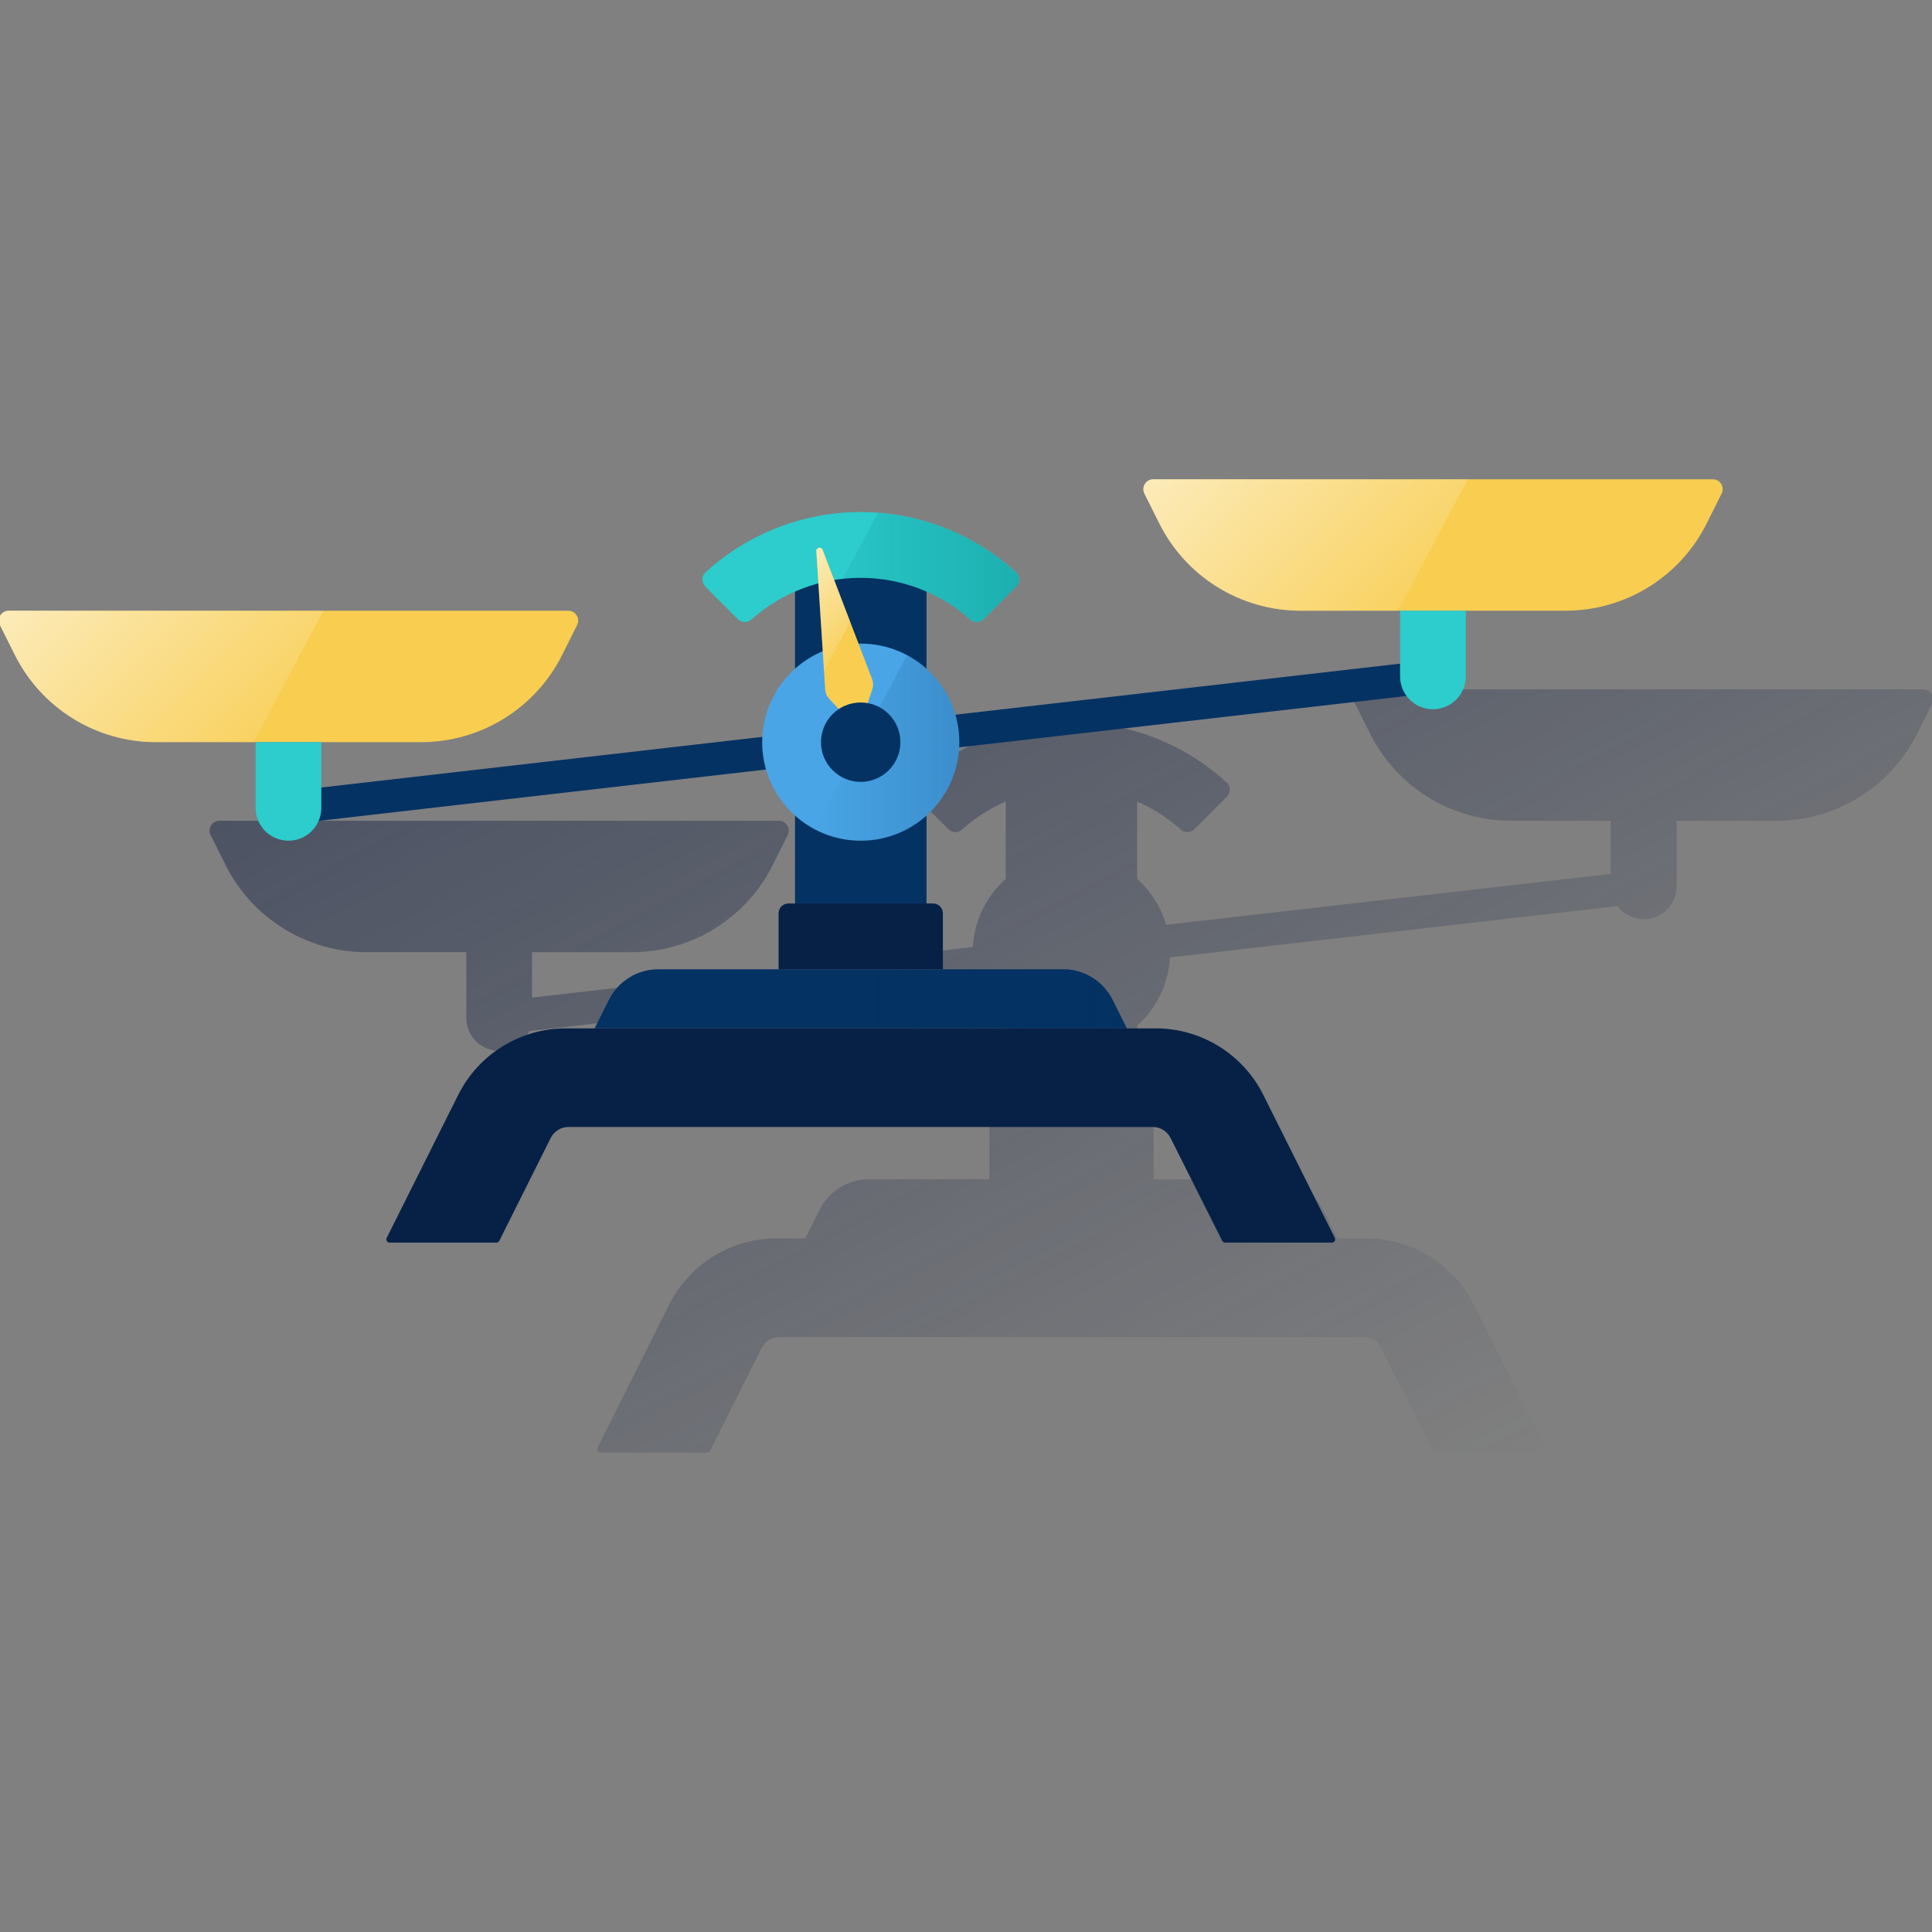 <svg width="600" height="600" viewBox="0 0 600 600" fill="none" xmlns="http://www.w3.org/2000/svg"><rect x="0" y="0" width="600" height="600" fill="#808080" stroke="none"/><g clip-path="url(#clip0_1570_3085)"><path d="M597.333 214.086H423.565C422.753 214.086 421.975 214.408 421.401 214.982C420.827 215.556 420.504 216.335 420.504 217.147C420.502 217.622 420.613 218.091 420.828 218.515L425.485 227.829C429.551 235.967 435.804 242.811 443.543 247.592C451.282 252.373 460.2 254.902 469.297 254.896H500.24V271.4L362.133 287.208C360.533 281.699 357.418 276.75 353.143 272.925V248.919C358.095 251.078 362.67 254.016 366.695 257.621C367.275 258.148 368.036 258.431 368.82 258.413C369.604 258.396 370.351 258.078 370.908 257.525L381.026 247.418C381.596 246.841 381.915 246.063 381.915 245.252C381.915 244.441 381.596 243.663 381.026 243.085L380.906 242.977C367.743 230.944 350.554 224.272 332.72 224.272C314.886 224.272 297.697 230.944 284.534 242.977C283.932 243.522 283.572 244.283 283.531 245.093C283.491 245.903 283.774 246.697 284.318 247.298L284.426 247.418L294.544 257.525C295.101 258.081 295.851 258.401 296.638 258.419C297.424 258.437 298.188 258.151 298.769 257.621C302.794 254.005 307.379 251.066 312.345 248.919V272.925C309.328 275.607 306.873 278.86 305.12 282.496C303.367 286.132 302.351 290.08 302.13 294.11L165.224 309.81V295.719H196.179C205.273 295.718 214.187 293.186 221.923 288.406C229.659 283.625 235.911 276.785 239.979 268.652L244.636 259.325C244.998 258.6 245.058 257.759 244.801 256.99C244.545 256.22 243.993 255.583 243.267 255.22C242.839 255.017 242.373 254.907 241.899 254.896H68.143C67.328 254.896 66.547 255.22 65.97 255.796C65.394 256.373 65.07 257.154 65.07 257.969C65.074 258.441 65.189 258.906 65.406 259.325L70.064 268.652C74.132 276.787 80.386 283.628 88.124 288.409C95.862 293.189 104.779 295.721 113.875 295.719H144.818V316.124C144.812 318.472 145.617 320.751 147.096 322.576C148.575 324.4 150.638 325.658 152.938 326.138C155.237 326.618 157.631 326.289 159.716 325.208C161.802 324.127 163.45 322.36 164.383 320.205L303.343 304.253C304.942 309.765 308.062 314.715 312.345 318.536V345.819H310.304C309.491 345.819 308.712 346.141 308.136 346.715C307.56 347.289 307.235 348.067 307.232 348.88V366.224H269.866C266.685 366.231 263.569 367.121 260.864 368.795C258.16 370.469 255.974 372.862 254.55 375.707L250.097 384.589H241.323C234.342 384.566 227.494 386.498 221.554 390.165C215.615 393.833 210.82 399.09 207.714 405.342L185.581 449.646C185.459 449.886 185.437 450.165 185.521 450.421C185.604 450.678 185.785 450.891 186.025 451.014C186.171 451.085 186.331 451.122 186.493 451.122H219.633C219.824 451.122 220.012 451.068 220.173 450.966C220.335 450.864 220.464 450.718 220.546 450.546L236.522 418.618C237.029 417.6 237.81 416.744 238.777 416.146C239.744 415.548 240.858 415.232 241.995 415.233H423.481C424.618 415.233 425.732 415.55 426.698 416.148C427.665 416.746 428.446 417.601 428.954 418.618L444.99 450.57C445.073 450.741 445.203 450.886 445.364 450.988C445.525 451.09 445.712 451.145 445.903 451.146H479.055C479.189 451.146 479.322 451.12 479.445 451.068C479.569 451.017 479.682 450.942 479.776 450.847C479.871 450.752 479.946 450.64 479.998 450.516C480.049 450.392 480.075 450.26 480.075 450.126C480.072 449.966 480.031 449.81 479.955 449.67L457.822 405.366C454.715 399.1 449.91 393.832 443.956 390.163C438.001 386.494 431.135 384.571 424.141 384.613H415.367L410.914 375.731C409.491 372.888 407.307 370.496 404.605 368.822C401.903 367.148 398.789 366.257 395.61 366.248H358.256V348.904C358.256 348.092 357.934 347.314 357.36 346.74C356.786 346.166 356.007 345.843 355.196 345.843H353.155V318.536C356.168 315.849 358.621 312.593 360.372 308.956C362.122 305.318 363.137 301.37 363.358 297.339L502.329 281.387C503.611 283.097 505.398 284.361 507.437 285C509.477 285.64 511.665 285.623 513.695 284.952C515.724 284.281 517.491 282.99 518.747 281.26C520.003 279.531 520.684 277.451 520.694 275.313V254.908H551.649C560.739 254.903 569.647 252.367 577.377 247.584C585.106 242.802 591.351 235.961 595.412 227.829L600.07 218.515C600.294 218.044 600.396 217.524 600.366 217.002C600.335 216.481 600.174 215.976 599.896 215.534C599.618 215.092 599.233 214.728 598.776 214.475C598.32 214.221 597.807 214.088 597.285 214.086H597.333Z" fill="url(#paint0_linear_1570_3085)"/><path d="M444.451 204.992L89 245.805L90.164 255.941L445.615 215.128L444.451 204.992Z" fill="#043263"/><path d="M345.513 310.498C344.094 307.653 341.91 305.259 339.208 303.584C336.505 301.909 333.389 301.02 330.209 301.016H204.429C201.248 301.019 198.13 301.908 195.425 303.583C192.72 305.257 190.535 307.652 189.114 310.498L184.648 319.38H349.966L345.513 310.498Z" fill="#043263"/><path d="M253.028 169.25H281.595C282.4 169.248 283.197 169.406 283.941 169.713C284.685 170.019 285.362 170.47 285.931 171.039C286.501 171.607 286.953 172.283 287.261 173.026C287.57 173.77 287.729 174.567 287.729 175.372V300.983H246.906V175.372C246.906 173.748 247.551 172.191 248.699 171.043C249.847 169.895 251.404 169.25 253.028 169.25Z" fill="#043263"/><path d="M244.858 280.578H289.761C290.573 280.578 291.351 280.901 291.925 281.475C292.499 282.049 292.822 282.827 292.822 283.639V300.983H241.797V283.663C241.794 283.259 241.871 282.858 242.023 282.484C242.175 282.11 242.4 281.77 242.685 281.483C242.969 281.196 243.308 280.969 243.681 280.813C244.054 280.658 244.454 280.578 244.858 280.578Z" fill="#072146"/><path d="M155.067 385.344L171.043 353.38C171.549 352.367 172.327 351.514 173.289 350.917C174.251 350.319 175.36 350 176.492 349.995H358.026C359.165 349.995 360.281 350.311 361.25 350.909C362.218 351.507 363.002 352.362 363.512 353.38L379.56 385.344C379.643 385.514 379.773 385.658 379.935 385.757C380.096 385.857 380.282 385.91 380.472 385.908H413.624C413.758 385.908 413.891 385.882 414.015 385.831C414.139 385.779 414.251 385.704 414.346 385.609C414.441 385.515 414.516 385.402 414.567 385.278C414.618 385.155 414.645 385.022 414.645 384.888C414.646 384.724 414.605 384.563 414.525 384.42L392.379 340.129C389.279 333.872 384.486 328.611 378.545 324.943C372.604 321.274 365.753 319.345 358.771 319.375H175.856C168.873 319.348 162.022 321.279 156.081 324.949C150.14 328.62 145.348 333.883 142.248 340.141L120.102 384.432C119.98 384.672 119.959 384.951 120.042 385.208C120.125 385.464 120.307 385.677 120.546 385.8C120.692 385.871 120.852 385.908 121.014 385.908H154.155C154.344 385.908 154.53 385.855 154.691 385.756C154.852 385.656 154.982 385.513 155.067 385.344Z" fill="#072146"/><path d="M130.754 230.486H48.425C39.33 230.486 30.415 227.953 22.678 223.17C14.942 218.387 8.691 211.544 4.626 203.408L-0.043 194.093C-0.224 193.733 -0.331 193.341 -0.36 192.94C-0.388 192.538 -0.337 192.135 -0.208 191.753C-0.08 191.371 0.123 191.019 0.388 190.716C0.653 190.413 0.976 190.166 1.338 189.988C1.757 189.774 2.222 189.663 2.694 189.664H176.498C177.31 189.664 178.088 189.987 178.662 190.561C179.236 191.135 179.559 191.913 179.559 192.725C179.564 193.199 179.457 193.668 179.247 194.093L174.577 203.408C170.508 211.546 164.253 218.39 156.513 223.173C148.773 227.956 139.853 230.488 130.754 230.486Z" fill="#F8CD50"/><path d="M79.383 230.477H99.788V250.882C99.79 252.222 99.527 253.549 99.015 254.788C98.502 256.026 97.751 257.152 96.803 258.1C95.856 259.047 94.73 259.799 93.492 260.311C92.253 260.823 90.926 261.086 89.585 261.084C88.245 261.086 86.918 260.823 85.679 260.311C84.441 259.799 83.315 259.047 82.368 258.1C81.42 257.152 80.668 256.026 80.156 254.788C79.644 253.549 79.381 252.222 79.383 250.882V230.477Z" fill="#2DCCCD"/><path d="M2.701 189.664C1.891 189.667 1.114 189.991 0.541 190.564C-0.033 191.137 -0.356 191.914 -0.359 192.725C-0.355 193.199 -0.244 193.667 -0.035 194.093L4.622 203.408C8.69 211.544 14.943 218.387 22.681 223.17C30.419 227.952 39.336 230.486 48.433 230.486H78.741L100.454 189.676L2.701 189.664Z" fill="url(#paint1_linear_1570_3085)"/><path d="M486.202 189.662H403.885C394.79 189.664 385.873 187.133 378.135 182.352C370.397 177.572 364.143 170.73 360.074 162.595L355.417 153.281C355.054 152.553 354.994 151.711 355.251 150.94C355.507 150.168 356.059 149.529 356.785 149.164C357.213 148.959 357.68 148.852 358.154 148.852H531.934C532.457 148.847 532.972 148.978 533.43 149.231C533.888 149.484 534.272 149.852 534.546 150.297C534.82 150.743 534.975 151.252 534.994 151.774C535.014 152.297 534.898 152.816 534.658 153.281L530.013 162.595C525.942 170.729 519.688 177.568 511.951 182.349C504.213 187.129 495.297 189.661 486.202 189.662Z" fill="#F8CD50"/><path d="M434.817 189.664H455.222V210.069C455.219 212.774 454.143 215.367 452.23 217.28C450.317 219.193 447.724 220.269 445.019 220.272C442.312 220.272 439.716 219.197 437.801 217.284C435.885 215.371 434.808 212.776 434.805 210.069L434.817 189.664Z" fill="#2DCCCD"/><path d="M358.142 148.852C357.619 148.85 357.105 148.982 356.648 149.235C356.191 149.488 355.806 149.854 355.53 150.298C355.255 150.742 355.098 151.25 355.074 151.772C355.05 152.294 355.16 152.813 355.393 153.281L360.05 162.595C364.122 170.728 370.377 177.567 378.114 182.347C385.852 187.127 394.767 189.66 403.861 189.662H434.157L455.859 148.852H358.142Z" fill="url(#paint2_linear_1570_3085)"/><path d="M267.311 261.091C284.215 261.091 297.919 247.387 297.919 230.483C297.919 213.579 284.215 199.875 267.311 199.875C250.407 199.875 236.703 213.579 236.703 230.483C236.703 247.387 250.407 261.091 267.311 261.091Z" fill="#49A5E6"/><path d="M305.492 192.296C304.935 192.849 304.188 193.167 303.404 193.185C302.62 193.203 301.859 192.919 301.278 192.392C291.93 184.055 279.842 179.447 267.316 179.447C254.79 179.447 242.701 184.055 233.353 192.392C232.772 192.919 232.012 193.203 231.228 193.185C230.444 193.167 229.697 192.849 229.14 192.296L219.022 182.154C218.452 181.576 218.133 180.798 218.133 179.987C218.133 179.176 218.452 178.398 219.022 177.82L219.142 177.712C232.307 165.685 249.495 159.016 267.328 159.016C285.161 159.016 302.348 165.685 315.514 177.712C316.113 178.259 316.471 179.019 316.512 179.829C316.552 180.638 316.271 181.43 315.73 182.034L315.622 182.142L305.492 192.296Z" fill="#2DCCCD"/><path d="M281.714 203.453L252.906 257.539C256.458 259.43 260.347 260.604 264.352 260.992C268.356 261.381 272.398 260.977 276.247 259.803C280.096 258.629 283.676 256.709 286.782 254.152C289.889 251.595 292.461 248.451 294.353 244.9C296.244 241.348 297.418 237.459 297.806 233.454C298.195 229.45 297.791 225.407 296.617 221.559C295.443 217.71 293.523 214.13 290.966 211.024C288.409 207.917 285.265 205.345 281.714 203.453Z" fill="url(#paint3_linear_1570_3085)"/><path d="M345.527 310.498C344.107 307.653 341.924 305.259 339.221 303.584C336.518 301.909 333.403 301.02 330.223 301.016H272.212L262.43 319.38H349.98L345.527 310.498Z" fill="url(#paint4_linear_1570_3085)"/><path d="M315.5 177.758C303.712 166.93 288.603 160.414 272.637 159.273L261.727 179.763C268.836 178.968 276.033 179.682 282.848 181.858C289.663 184.034 295.943 187.622 301.277 192.39C301.859 192.917 302.622 193.201 303.408 193.183C304.194 193.166 304.943 192.847 305.502 192.294L315.608 182.187C315.893 181.903 316.119 181.565 316.273 181.193C316.428 180.822 316.507 180.423 316.507 180.021C316.507 179.618 316.428 179.22 316.273 178.848C316.119 178.476 315.893 178.138 315.608 177.854L315.5 177.758Z" fill="url(#paint5_linear_1570_3085)"/><path d="M253.508 170.988L256.268 214.091C256.316 215.167 256.741 216.191 257.469 216.984L266.591 226.766L270.912 214.079C271.249 213.05 271.228 211.938 270.852 210.922L255.416 170.58C255.269 170.352 255.037 170.192 254.772 170.134C254.507 170.075 254.23 170.124 254 170.268C253.87 170.344 253.758 170.448 253.673 170.573C253.588 170.698 253.532 170.839 253.508 170.988Z" fill="#F8CD50"/><path d="M267.296 242.818C274.104 242.818 279.623 237.299 279.623 230.491C279.623 223.683 274.104 218.164 267.296 218.164C260.488 218.164 254.969 223.683 254.969 230.491C254.969 237.299 260.488 242.818 267.296 242.818Z" fill="#043263"/><path d="M255.38 170.58C255.233 170.352 255.001 170.192 254.736 170.134C254.471 170.075 254.194 170.124 253.964 170.268C253.84 170.348 253.736 170.454 253.657 170.578C253.578 170.703 253.527 170.843 253.508 170.988L255.908 208.378L264.022 193.134L255.38 170.58Z" fill="url(#paint6_linear_1570_3085)"/></g><defs><linearGradient id="paint0_linear_1570_3085" x1="281.329" y1="141.143" x2="453.465" y2="464.877" gradientUnits="userSpaceOnUse"><stop stop-color="#192647" stop-opacity="0.5" offset="0"/><stop offset="1" stop-color="#192647" stop-opacity="0"/></linearGradient><linearGradient id="paint1_linear_1570_3085" x1="22.65" y1="168.443" x2="81.717" y2="227.51" gradientUnits="userSpaceOnUse"><stop stop-color="white" stop-opacity="0.6" offset="0"/><stop offset="1" stop-color="white" stop-opacity="0.1"/></linearGradient><linearGradient id="paint2_linear_1570_3085" x1="378.091" y1="127.618" x2="437.158" y2="186.685" gradientUnits="userSpaceOnUse"><stop stop-color="white" stop-opacity="0.6" offset="0"/><stop offset="1" stop-color="white" stop-opacity="0.1"/></linearGradient><linearGradient id="paint3_linear_1570_3085" x1="297.942" y1="232.284" x2="252.942" y2="232.284" gradientUnits="userSpaceOnUse"><stop stop-color="#043263" stop-opacity="0.2" offset="0"/><stop offset="1" stop-color="#043263" stop-opacity="0"/></linearGradient><linearGradient id="paint4_linear_1570_3085" x1="349.98" y1="310.198" x2="262.43" y2="310.198" gradientUnits="userSpaceOnUse"><stop stop-color="#043263" stop-opacity="0.3" offset="0"/><stop offset="1" stop-color="#043263" stop-opacity="0.06"/></linearGradient><linearGradient id="paint5_linear_1570_3085" x1="316.508" y1="176.234" x2="261.727" y2="176.234" gradientUnits="userSpaceOnUse"><stop stop-color="#028484" stop-opacity="0.4" offset="0"/><stop offset="1" stop-color="#028484" stop-opacity="0.1"/></linearGradient><linearGradient id="paint6_linear_1570_3085" x1="245.094" y1="178.922" x2="265.223" y2="199.051" gradientUnits="userSpaceOnUse"><stop stop-color="white" stop-opacity="0.6" offset="0"/><stop offset="1" stop-color="white" stop-opacity="0.1"/></linearGradient><clipPath id="clip0_1570_3085"><rect width="600" height="600" fill="white"/></clipPath></defs></svg>